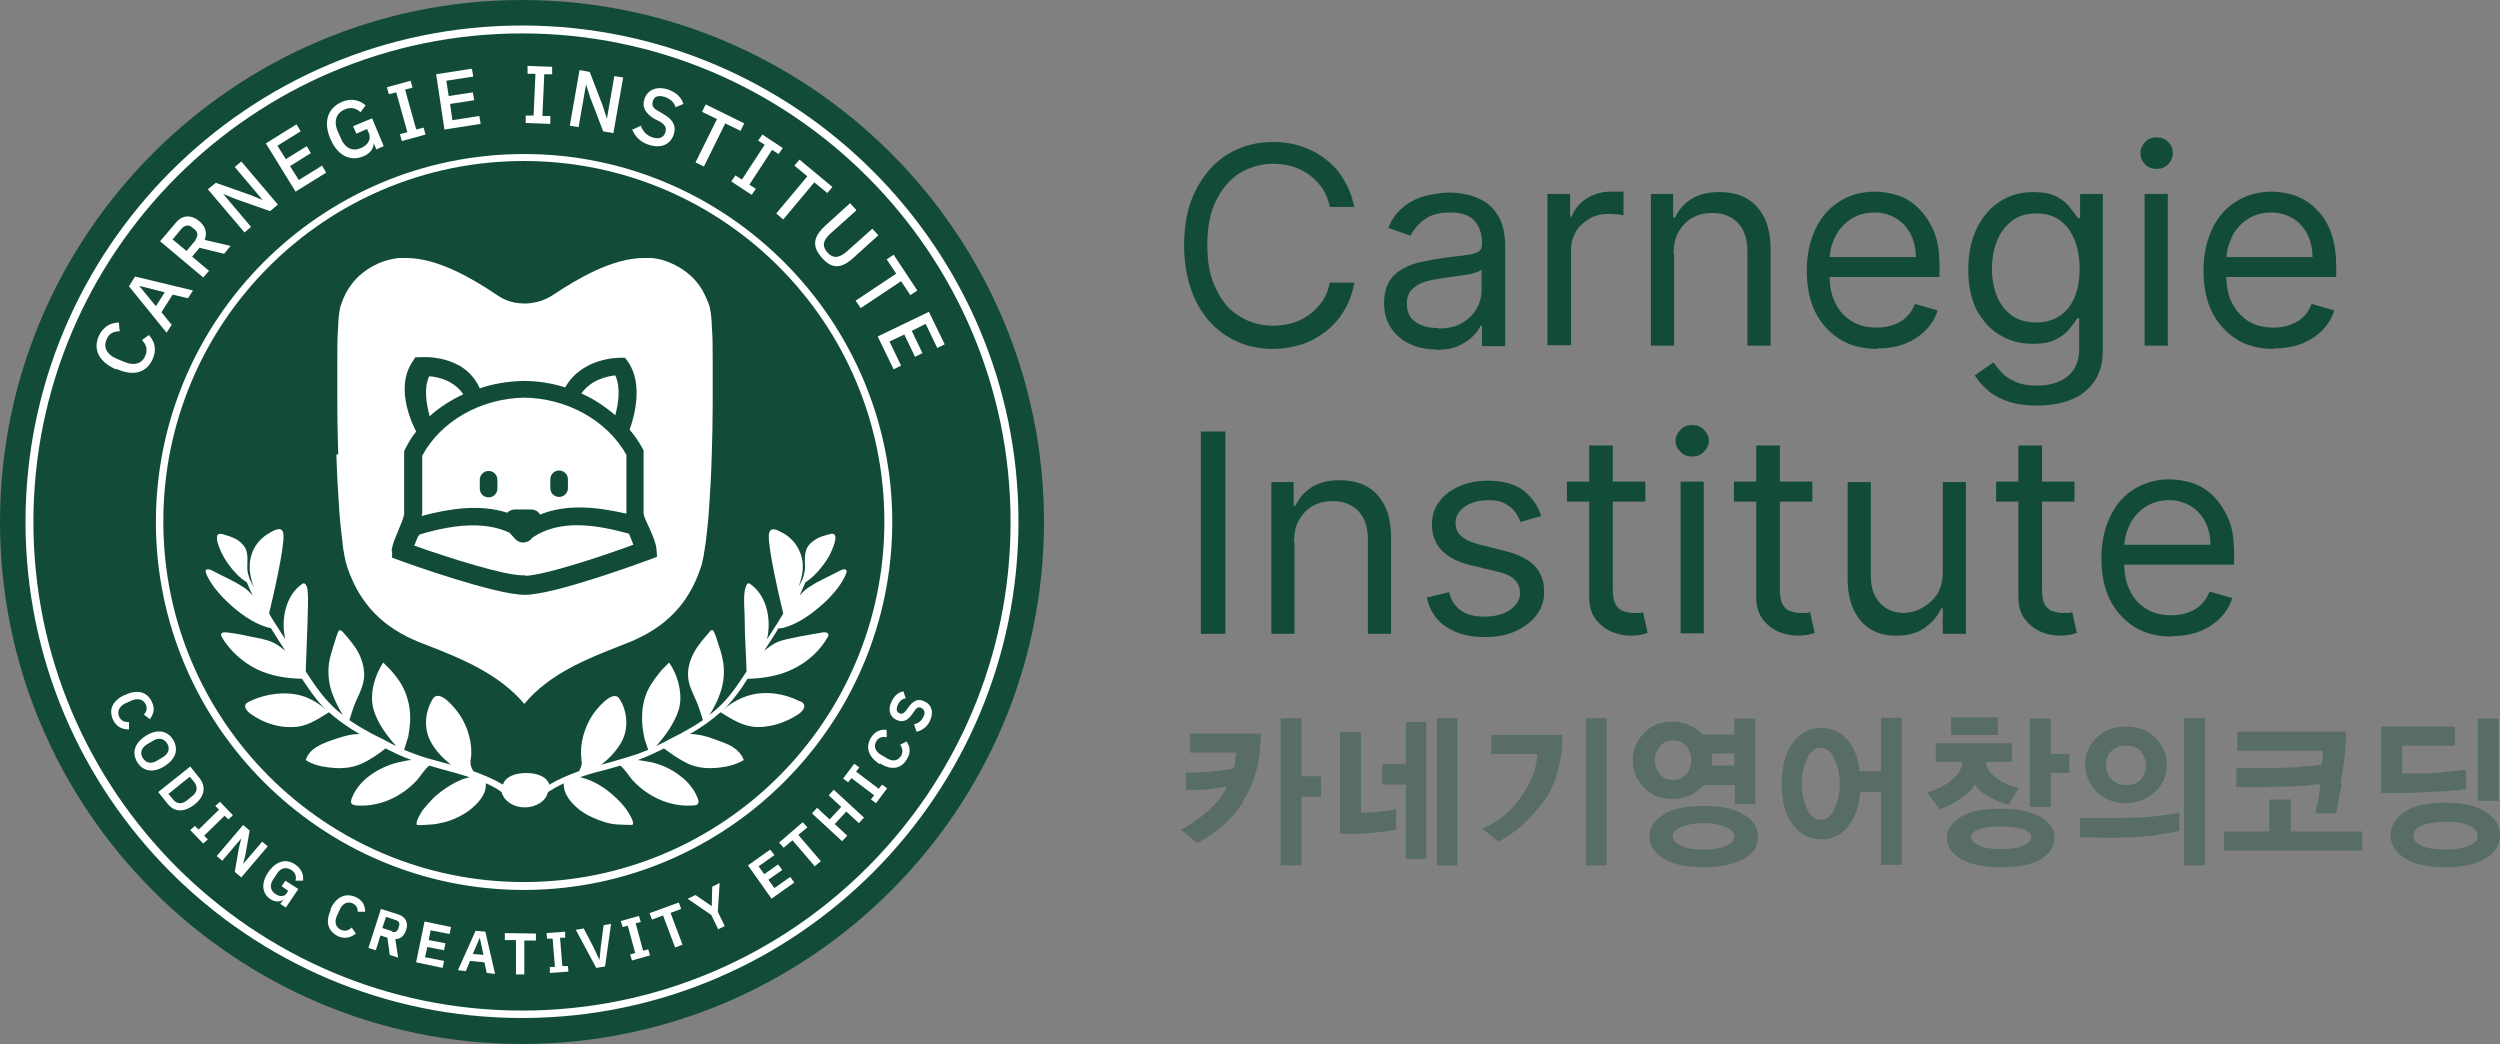 <?xml version="1.0" encoding="UTF-8"?>
<svg id="Layer_2" data-name="Layer 2" xmlns="http://www.w3.org/2000/svg" viewBox="0 0 53.88 22.5">
  <rect x="0" y="0" width="53.88" height="22.5" fill="#808080" stroke="none"/>
  <defs>
    <style>
      .cls-1 {
        opacity: .37;
      }

      .cls-1, .cls-2 {
        fill: #124c39;
      }

      .cls-1, .cls-2, .cls-3 {
        stroke-width: 0px;
      }

      .cls-3 {
        fill: #fff;
      }
    </style>
  </defs>
  <g id="Layer_1-2" data-name="Layer 1">
    <g>
      <path class="cls-2" d="M11.25,22.5h0c6.2,0,11.25-5.05,11.25-11.25S17.45,0,11.25,0,0,5.05,0,11.25s5.05,11.25,11.25,11.25"/>
      <path class="cls-3" d="M11.25.55C5.35.55.55,5.35.55,11.25s4.8,10.69,10.7,10.69h.05c5.88-.03,10.65-4.81,10.65-10.7S17.15.55,11.25.55ZM11.25,21.78C5.45,21.78.72,17.05.72,11.25S5.45.72,11.25.72s10.53,4.72,10.53,10.53-4.72,10.53-10.53,10.53Z"/>
      <path class="cls-3" d="M11.29,3.32c-4.37,0-7.93,3.56-7.93,7.93s3.56,7.93,7.93,7.93h.05c4.35-.03,7.89-3.58,7.89-7.93s-3.56-7.93-7.93-7.93ZM11.29,19.01c-4.28,0-7.77-3.48-7.77-7.77s3.48-7.77,7.77-7.77,7.77,3.48,7.77,7.77-3.48,7.77-7.77,7.77Z"/>
      <path class="cls-3" d="M9.09,11.09s0,.02,0,.03c.6-.16,1.25-.26,1.84-.07.04-.04.1-.07.17-.07h.34c.09,0,.16.04.2.11.59-.24,1.24-.16,1.86-.02v-1.27c-.42-.74-1.28-1.22-2.21-1.23-.94.02-1.79.51-2.19,1.25v1.26s0,0,0,0ZM12.05,10.14c.1,0,.19.08.19.19v.19c0,.1-.08.19-.19.19-.1,0-.19-.08-.19-.19v-.19c0-.1.08-.19.19-.19ZM10.53,10.15c.1,0,.19.08.19.19v.19c0,.1-.08.19-.19.19-.1,0-.19-.08-.19-.19v-.19c0-.1.08-.19.19-.19Z"/>
      <path class="cls-3" d="M7.25,9.79c.01.39.03.72.05,1.03.02.35.05.62.08.86.02.19.05.38.11.56.27.78.76,1.29,1.57,1.61l.18.07c.72.28,1.52.61,2.06,1.25.54-.65,1.35-.97,2.06-1.25l.18-.07c.8-.32,1.3-.83,1.56-1.61.06-.17.08-.37.11-.55.03-.25.06-.51.08-.86.02-.31.04-.65.05-1.03.01-.34.02-.71.02-1.07,0-.32,0-.65,0-.97,0-.25,0-.5-.02-.75v-.03c-.01-.16-.02-.31-.07-.44-.06-.15-.12-.28-.2-.39-.15-.21-.36-.37-.61-.48-.14-.06-.28-.1-.42-.11-.06,0-.11,0-.16,0-.68,0-1.44.45-1.95.79-.18.12-.35.17-.56.19h-.01s0,0-.01,0,0,0-.01,0h-.05s0,0-.01,0,0,0-.01,0h-.01c-.22-.01-.39-.07-.56-.19-.51-.34-1.26-.79-1.95-.79-.05,0-.11,0-.16,0-.14.02-.28.05-.42.11-.25.11-.46.27-.61.48-.08.11-.15.24-.2.39-.05.13-.06.28-.07.44v.03c-.02.25-.02.49-.02.75,0,.32,0,.65,0,.97,0,.35.01.72.02,1.07ZM8.44,11.88c.01-.14.08-.29.15-.46.05-.12.11-.26.12-.34v-1.34s.01-.04.01-.04c.08-.15.14-.27.25-.4-.02-.04-.5-.91-.07-1.52l.05-.08h.09s.96-.1,1.3.67c.29-.1.6-.15.92-.16h.03c.31,0,.61.05.89.14.37-.65,1.16-.64,1.2-.64h.09s.06.08.06.08c.34.48.14,1.19.04,1.47.11.13.2.26.28.41l.02.04v1.36c.01.06.07.2.13.32.07.16.14.32.15.46h0s.01.15.01.15l-.13.05c-.22.08-2.09.77-2.72.77h0c-.63,0-2.51-.67-2.72-.75l-.14-.05v-.14Z"/>
      <path class="cls-3" d="M11.32,12.41h0c.39-.01,1.54-.38,2.33-.67-.02-.06-.05-.13-.08-.2,0-.01-.01-.03-.02-.04-.7-.19-1.48-.32-2.08.09h0c-.09.13-.28.14-.38.01l-.11-.12c-.58-.27-1.3-.15-1.94.04,0,.02-.02.02-.03.04-.03.07-.06.14-.08.2.79.28,1.94.64,2.34.64h.05Z"/>
      <path class="cls-3" d="M2.5,7.96c-.37-.16-.5-.43-.37-.72.09-.19.23-.28.43-.29l.02.19c-.12,0-.23.04-.28.17-.08.17,0,.33.21.42l.17.07c.21.09.38.04.45-.13.06-.13.02-.25-.07-.34l.15-.11c.13.15.17.32.08.52-.13.29-.41.38-.78.21Z"/>
      <path class="cls-3" d="M4.06,6.43l-.34-.08-.24.38.22.27-.11.17-.81-1,.13-.21,1.25.3-.11.17ZM3,6.16h0s.36.44.36.44l.19-.3-.55-.14Z"/>
      <path class="cls-3" d="M4.51,5.83l-.13.15-.93-.78.34-.4c.14-.17.33-.18.51-.03.13.11.17.25.11.4l.56.13-.14.17-.53-.13-.16.19.38.32ZM4.21,5.17c.06-.08.06-.16-.01-.22l-.06-.05c-.07-.06-.15-.05-.22.02l-.2.24.3.25.2-.24Z"/>
      <path class="cls-3" d="M5.08,4.29l-.27-.11h0s.6.71.6.71l-.14.12-.79-.93.17-.14.74.26.27.11h0s-.6-.71-.6-.71l.14-.12.79.93-.17.14-.74-.26Z"/>
      <path class="cls-3" d="M6.37,4.13l-.64-1.04.66-.41.09.15-.5.31.18.29.45-.28.09.15-.45.28.19.3.5-.31.09.15-.66.41Z"/>
      <path class="cls-3" d="M8.05,3.05h0c.02.12-.05.25-.22.32-.27.11-.55,0-.71-.38-.16-.37-.05-.66.24-.79.2-.09.38-.05.52.07l-.11.15c-.09-.09-.21-.12-.34-.06-.18.07-.24.25-.16.45l.08.18c.09.21.26.28.43.2.14-.06.23-.18.17-.32l-.04-.09-.23.1-.07-.16.41-.17.25.6-.16.07-.07-.17Z"/>
      <path class="cls-3" d="M8.66,3.04l-.04-.15.16-.04-.24-.86-.16.04-.04-.15.51-.14.04.15-.16.04.24.86.16-.04.04.15-.51.14Z"/>
      <path class="cls-3" d="M9.58,2.8l-.18-1.2.77-.12.03.17-.58.09.05.33.52-.08.03.17-.52.08.05.35.58-.09.03.17-.77.12Z"/>
      <path class="cls-3" d="M11.33,2.65v-.16s.17,0,.17,0l.04-.9h-.17s0-.17,0-.17l.53.02v.16s-.17,0-.17,0l-.04.9h.17s0,.17,0,.17l-.53-.02Z"/>
      <path class="cls-3" d="M12.72,2.1l-.09-.28h0s-.16.92-.16.92l-.19-.03.21-1.2.22.04.28.73.09.28h0s.16-.92.16-.92l.19.03-.21,1.2-.22-.04-.28-.73Z"/>
      <path class="cls-3" d="M13.64,2.79l.17-.08c.05.13.13.21.25.25.15.05.25,0,.28-.11.03-.09,0-.16-.12-.23l-.1-.05c-.21-.12-.29-.26-.23-.44.07-.2.27-.28.51-.2.17.06.28.16.33.31l-.17.07c-.03-.1-.1-.17-.23-.22-.13-.04-.23-.02-.26.09-.03.1.01.16.13.22l.1.06c.21.12.28.26.22.44-.07.21-.27.31-.54.22-.19-.06-.3-.19-.36-.34Z"/>
      <path class="cls-3" d="M15.46,2.57l-.33-.16.08-.16.83.41-.08.16-.33-.16-.46.93-.18-.09.46-.93Z"/>
      <path class="cls-3" d="M15.76,3.91l.09-.13.14.09.49-.75-.14-.09.09-.13.44.29-.09.13-.14-.09-.49.75.14.09-.09.13-.44-.29Z"/>
      <path class="cls-3" d="M17.4,3.8l-.28-.23.11-.13.71.59-.11.13-.28-.23-.67.8-.15-.13.67-.8Z"/>
      <path class="cls-3" d="M18.45,4.54l-.56.5c-.15.14-.18.26-.06.4.13.14.25.12.41-.01l.56-.5.13.14-.53.48c-.26.24-.47.26-.69,0-.22-.25-.18-.45.08-.69l.53-.48.13.14Z"/>
      <path class="cls-3" d="M19.31,5.89l-.2-.3.15-.1.51.77-.15.1-.2-.3-.87.58-.11-.16.87-.58Z"/>
      <path class="cls-3" d="M18.92,7.25l1.1-.53.34.7-.16.08-.25-.52-.3.15.23.48-.16.08-.23-.48-.32.15.25.52-.16.08-.34-.7Z"/>
      <path class="cls-3" d="M2.69,14.98c.27-.13.48-.07.58.14.07.14.05.26-.04.38l-.13-.1c.06-.06.08-.13.04-.22-.05-.11-.17-.14-.31-.08l-.13.06c-.14.07-.18.18-.13.29.04.09.13.12.21.11v.16c-.16,0-.27-.06-.34-.2-.1-.21-.03-.41.24-.54Z"/>
      <path class="cls-3" d="M3.14,15.86c.25-.16.47-.11.59.08.12.2.07.41-.18.57-.25.16-.47.11-.59-.08-.12-.2-.07-.41.18-.57ZM3.39,16.39l.12-.07c.13-.08.16-.2.09-.3-.07-.11-.19-.13-.31-.05l-.12.07c-.13.08-.16.2-.09.3.07.11.19.13.31.05Z"/>
      <path class="cls-3" d="M4.1,16.52l.2.25c.14.18.12.39-.11.57-.23.18-.44.16-.58-.02l-.2-.25.69-.55ZM3.73,17.23c.08.1.19.11.3.02l.11-.09c.12-.09.12-.2.05-.3l-.1-.12-.46.37.1.12Z"/>
      <path class="cls-3" d="M4.1,17.89l.1-.09.08.08.44-.43-.08-.08.1-.09.28.29-.1.09-.08-.08-.44.43.08.08-.1.09-.28-.29Z"/>
      <path class="cls-3" d="M5.15,18.27l.05-.2h0s-.41.48-.41.48l-.12-.1.57-.67.14.12-.09.52-.05.2h0s.41-.48.41-.48l.12.1-.57.67-.14-.12.09-.52Z"/>
      <path class="cls-3" d="M6.11,19.38h0c-.06.06-.17.07-.28,0-.17-.11-.22-.33-.05-.58s.39-.3.58-.17c.13.09.19.21.17.35h-.16c.02-.09,0-.17-.09-.23-.11-.07-.23-.05-.31.08l-.08.12c-.09.13-.06.25.05.32.09.06.19.06.24-.02l.03-.05-.14-.1.08-.12.28.18-.27.4-.12-.08.08-.11Z"/>
      <path class="cls-3" d="M7.12,19.6c.12-.27.32-.36.54-.27.14.06.21.17.21.32h-.16c0-.07-.02-.14-.11-.18-.11-.05-.22,0-.28.14l-.06.13c-.06.14-.02.25.09.3.09.04.17.01.23-.05l.09.13c-.11.09-.24.12-.38.06-.21-.1-.29-.3-.16-.57Z"/>
      <path class="cls-3" d="M8.1,20.48l-.16-.05.27-.84.38.12c.15.05.22.18.16.34-.04.12-.12.19-.23.19l.06.4-.18-.06-.05-.37-.15-.05-.1.32ZM8.45,20.08c.06.02.11,0,.13-.06l.02-.06c.02-.06,0-.11-.07-.13l-.21-.07-.08.24.21.07Z"/>
      <path class="cls-3" d="M8.97,20.73l.18-.87.57.12-.03.15-.41-.08-.04.21.36.07-.03.15-.36-.07-.05.22.41.08-.03.15-.57-.12Z"/>
      <path class="cls-3" d="M10.49,20.97l-.05-.23-.31-.03-.09.22-.17-.02.38-.85.21.02.21.91-.17-.02ZM10.34,20.21h0s-.15.35-.15.35l.23.02-.08-.37Z"/>
      <path class="cls-3" d="M11.3,20.26v.74s-.18,0-.18,0v-.74s-.24,0-.24,0v-.15s.67.01.67.01v.15s-.25,0-.25,0Z"/>
      <path class="cls-3" d="M11.85,20.97v-.13s.11,0,.11,0l-.05-.61h-.12s-.01-.12-.01-.12l.4-.03v.13s-.11,0-.11,0l.05.61h.12s.01.12.01.12l-.4.03Z"/>
      <path class="cls-3" d="M12.85,20.86l-.44-.82.17-.03.21.4.13.28h0s.03-.3.03-.3l.06-.45.16-.03-.13.92-.19.03Z"/>
      <path class="cls-3" d="M13.62,20.7l-.04-.13.11-.03-.16-.59-.11.03-.04-.13.39-.11.04.13-.11.03.16.59.11-.03.04.13-.39.11Z"/>
      <path class="cls-3" d="M14.45,19.67l.26.69-.16.06-.26-.69-.24.09-.05-.14.63-.23.05.14-.24.09Z"/>
      <path class="cls-3" d="M15.48,20.03l-.15-.31-.51-.35.17-.08.35.24h0s.01-.42.01-.42l.16-.08-.04.62.15.31-.15.07Z"/>
      <path class="cls-3" d="M16.63,19.37l-.51-.72.48-.34.09.12-.34.24.12.17.3-.21.09.12-.3.21.13.18.34-.24.09.12-.48.34Z"/>
      <path class="cls-3" d="M17.21,18l.48.56-.13.11-.48-.56-.19.16-.1-.11.51-.44.1.11-.19.16Z"/>
      <path class="cls-3" d="M18.24,17.49l-.25.27.27.25-.11.12-.65-.6.11-.12.27.25.25-.27-.27-.25.11-.12.65.6-.11.12-.27-.25Z"/>
      <path class="cls-3" d="M18.88,17.31l-.11-.08.07-.09-.49-.37-.07.09-.11-.08.24-.32.11.08-.07.09.49.37.07-.09.11.08-.24.32Z"/>
      <path class="cls-3" d="M18.96,16.47c-.25-.16-.31-.37-.19-.57.08-.13.2-.19.34-.17v.16c-.09-.02-.17,0-.22.08-.07.11-.03.22.1.3l.12.07c.13.08.24.06.31-.05.05-.08.03-.17-.02-.24l.14-.07c.08.12.09.25,0,.39-.12.2-.33.24-.58.08Z"/>
      <path class="cls-3" d="M19.75,15.76l-.05-.15c.09-.02.16-.07.2-.16.05-.09.02-.16-.04-.19-.05-.03-.1-.02-.15.06l-.05.07c-.1.15-.22.19-.35.12-.14-.07-.18-.23-.09-.4.06-.12.14-.19.25-.21l.05.15c-.07.01-.13.05-.17.14-.04.09-.03.15.03.18.06.03.1,0,.15-.06l.05-.07c.11-.15.22-.19.35-.12.15.07.2.23.11.42-.07.14-.17.2-.28.23Z"/>
      <path class="cls-3" d="M9.98,8.49c-.21-.3-.56-.37-.73-.38h0c-.12.25-.06.6.01.86.21-.19.46-.35.72-.47Z"/>
      <path class="cls-3" d="M13.26,8.09c-.17.02-.52.09-.73.39.27.12.51.28.73.47.07-.26.12-.6,0-.86Z"/>
      <path class="cls-3" d="M16.84,13.54c.29-.06.59-.26.81-.45.22-.18.45-.43.57-.69.08-.16-.04-.15-.14-.09-.2.11-.43.2-.62.33-.02.01-.03.02-.05.03-.07.05-.13.11-.18.17.04-.09.09-.2.13-.29.32-.21.51-.57.51-.57.04-.07.27-.54.02-.47-.1.03-.21.05-.3.11,0,0,0,0,0,0-.09.05-.17.12-.21.22-.05.13-.03.27-.03.41,0,.04-.02.1-.03.16-.01.05-.06.14-.11.24.09-.25.14-.5.03-.75-.07-.18-.21-.33-.38-.42-.13-.07-.27-.14-.29.05-.02.29.24,1.4.31,1.69-.03.06-.07.11-.1.17-.08.13-.17.26-.25.39.1-.42,0-.95-.37-1.2-.07-.05-.1.11-.11.16-.03.2,0,.42,0,.62,0,.37.03.73.04,1.1,0,0,0,0,0,.01-.15.23-.3.46-.49.66-.09.1-.2.19-.31.28.09-.14.17-.3.22-.44.08-.21.11-.44.08-.67-.02-.13-.05-.26-.1-.39-.02-.06-.04-.13-.06-.19-.02-.05-.04-.13-.08-.14-.01,0-.03,0-.05.03-.12.14-.24.27-.33.43-.09.16-.15.34-.14.52,0,.18.09.35.16.51.07.15.11.3.16.45-.14.1-.3.19-.48.29-.05.02-.09.05-.14.07-.13.07-.26.14-.39.2.2-.22.39-.49.48-.76.11-.32,0-.76-.2-1.04,0,0-.14.14-.15.15-.1.12-.2.25-.28.39-.12.22-.16.47-.15.72,0,.11.02.22.04.33,0,.03.06.19.09.29-.08.03-.15.06-.23.09-.21.07-.42.13-.63.19-.05.01-.1.03-.15.04.18-.14.35-.32.45-.52.14-.28.11-.64-.06-.9-.14-.22-.5.23-.58.35-.17.26-.28.62-.24.93,0,.03,0,.06.01.09,0,.07-.03.13-.06.19-.22.08-.44.17-.64.29-.05-.17-.26-.25-.5-.25s-.45.08-.5.25c-.2-.12-.42-.21-.64-.29-.03-.06-.06-.11-.06-.19,0-.03,0-.06.01-.09.04-.31-.07-.68-.24-.93-.08-.12-.43-.58-.58-.35-.17.27-.2.62-.06.9.1.2.27.38.45.52-.05-.01-.1-.03-.15-.04-.21-.06-.43-.11-.63-.19-.08-.03-.16-.06-.23-.09.03-.1.08-.26.09-.29.02-.11.03-.22.04-.33.01-.25-.04-.5-.15-.72-.07-.14-.17-.27-.28-.39,0,0-.15-.15-.15-.15-.19.28-.31.71-.2,1.04.09.28.28.54.48.76-.13-.06-.26-.14-.39-.2-.05-.02-.09-.05-.14-.07-.18-.1-.34-.19-.48-.29.05-.15.09-.3.16-.45.08-.16.15-.33.16-.51,0-.18-.05-.36-.14-.52-.09-.16-.21-.29-.33-.43-.02-.02-.04-.03-.05-.03-.04,0-.06.09-.08.14-.02.06-.04.13-.06.19-.04.13-.08.25-.1.39-.03.23,0,.46.08.67.05.13.13.3.22.44-.12-.09-.22-.18-.31-.28-.19-.2-.34-.43-.49-.66,0,0,0,0,0-.01.01-.37.03-.73.04-1.1,0-.2.02-.42,0-.62,0-.05-.03-.2-.11-.16-.37.25-.47.78-.37,1.2-.08-.13-.17-.26-.25-.39-.04-.06-.07-.12-.1-.17.07-.29.33-1.4.31-1.69-.01-.19-.16-.13-.29-.05-.17.09-.31.24-.38.42-.1.25-.06.51.03.75-.05-.09-.1-.18-.11-.24-.02-.06-.03-.12-.03-.16,0-.14.02-.28-.03-.41-.04-.09-.12-.17-.21-.22,0,0,0,0,0,0-.09-.05-.2-.08-.3-.11-.25-.06-.02.4.02.47,0,0,.19.37.51.57.04.1.09.21.13.29-.05-.06-.11-.12-.18-.17-.01-.01-.03-.02-.05-.03-.19-.13-.42-.22-.62-.33-.11-.06-.22-.07-.14.09.12.26.36.51.57.69.22.19.52.39.81.45.1.16.2.32.3.47,0,0,0,0,0,.01-.08-.07-.17-.13-.25-.17-.14-.07-.34-.1-.49-.13-.17-.04-.34-.07-.51-.09-.07-.01-.16,0-.11.1.18.3.45.54.75.69.31.15.64.2.98.21.14.21.28.42.45.6.02.02.05.05.07.07-.04-.03-.08-.07-.08-.07-.13-.1-.27-.18-.43-.23-.36-.11-.79-.05-1.13.11-.03.02-.07.03-.09.06-.06.09.07.2.14.24.25.17.55.27.85.26.32,0,.54-.16.8-.32.18.16.4.32.66.47,0,0,0,0-.01,0-.16,0-.31.04-.46.09-.15.05-.31.1-.44.18-.11.06-.21.16-.25.29.15.1.32.14.5.16.24.03.48.02.7-.08.18-.08.37-.21.52-.33.18.09.36.18.56.25-.07,0-.13.02-.19.03-.27.05-.52.16-.73.32-.16.12-.3.29-.37.48-.04.11,0,.14.12.15.49.03.96-.19,1.29-.55.04-.04.16-.23.26-.31.09.03.19.05.28.08.2.05.4.11.59.17-.05.01-.1.03-.14.04-.23.09-.44.23-.62.39-.09.09-.17.18-.25.28-.04.06-.15.24-.13.31.01.03.26,0,.29,0,.11,0,.21-.03.31-.05.19-.05.38-.14.54-.26.18-.14.37-.34.35-.58.12.05.23.11.34.19.05.19.25.33.5.33s.46-.14.5-.33c.11-.07.22-.13.34-.19-.01.24.17.44.35.58.16.12.35.2.54.26.1.03.21.05.31.05.03,0,.28.02.29,0,.03-.07-.09-.25-.13-.31-.07-.1-.16-.2-.25-.28-.18-.17-.39-.31-.62-.39-.05-.02-.09-.03-.14-.04.2-.07.39-.12.59-.17.09-.03.19-.05.28-.08.1.08.22.27.26.31.33.36.8.58,1.29.55.12,0,.16-.04.12-.15-.07-.19-.21-.36-.37-.48-.21-.17-.47-.28-.73-.32-.06-.01-.13-.02-.19-.03.19-.07.38-.16.56-.25.16.12.35.25.52.33.22.1.46.11.7.08.17-.02.35-.07.5-.16-.04-.12-.14-.22-.25-.29-.14-.08-.29-.12-.44-.18-.15-.05-.3-.09-.46-.09,0,0,0,0-.01,0,.26-.15.48-.31.66-.47.26.16.48.31.8.32.3,0,.6-.1.85-.26.07-.04.2-.15.14-.24-.02-.03-.05-.05-.09-.06-.34-.17-.76-.23-1.13-.11-.15.05-.3.13-.43.23,0,0-.04.04-.08.07.02-.02.05-.05.07-.07.17-.18.32-.39.45-.6.34-.01.67-.06.98-.21.31-.15.58-.39.75-.69.05-.09-.03-.11-.11-.1-.17.03-.34.06-.51.09-.16.04-.35.06-.49.13-.08.04-.17.1-.25.17,0,0,0,0,0-.01.1-.15.2-.31.3-.47Z"/>
    </g>
    <g>
      <path class="cls-2" d="M29.19,4.46h-.53c-.03-.15-.08-.28-.16-.4-.08-.11-.17-.21-.28-.29-.11-.08-.23-.14-.36-.18-.13-.04-.27-.06-.42-.06-.26,0-.5.07-.72.2-.21.13-.38.33-.51.59-.13.26-.19.58-.19.96s.06.7.19.95c.12.26.29.46.51.59.21.13.45.2.72.2.14,0,.28-.02.42-.06.13-.04.25-.1.36-.18.11-.08.2-.18.28-.29s.13-.25.16-.4h.53c-.04.22-.11.42-.22.6-.1.18-.24.33-.39.45-.16.12-.33.22-.52.28s-.4.1-.62.1c-.37,0-.7-.09-.99-.27-.29-.18-.52-.44-.68-.77s-.25-.73-.25-1.19.08-.86.25-1.19c.17-.33.39-.59.68-.77s.62-.27.99-.27c.22,0,.43.03.62.1.19.06.37.16.52.28.16.12.29.27.39.45.11.18.18.37.22.6Z"/>
      <path class="cls-2" d="M30.94,7.53c-.21,0-.39-.04-.56-.12s-.3-.19-.4-.34c-.1-.15-.15-.33-.15-.54,0-.19.04-.34.11-.46.07-.12.17-.21.3-.28.12-.07.26-.12.41-.15.15-.03.3-.06.45-.08.2-.03.36-.04.48-.06.12-.01.21-.04.27-.07s.09-.09.09-.17v-.02c0-.21-.06-.37-.17-.49s-.29-.17-.52-.17-.43.05-.56.16c-.14.1-.23.22-.29.34l-.48-.17c.08-.2.2-.35.34-.46s.3-.19.47-.23c.17-.04.34-.07.5-.07.11,0,.23.01.36.04.14.02.27.08.4.15.13.08.23.19.32.35.08.15.13.36.13.62v2.15h-.5v-.44h-.03c-.03.07-.09.15-.17.23-.08.08-.19.15-.32.21-.13.06-.29.08-.48.08ZM31.01,7.08c.2,0,.37-.04.5-.12.14-.08.24-.18.31-.3.07-.12.11-.25.11-.39v-.46s-.07.05-.14.07c-.07.02-.15.04-.25.05-.09.01-.18.03-.27.04-.09.01-.16.02-.21.03-.13.02-.25.04-.37.08-.11.04-.2.09-.27.17-.07.07-.1.18-.1.3,0,.17.06.31.19.39.13.09.29.13.49.13Z"/>
      <path class="cls-2" d="M33.35,7.45v-3.27h.49v.49h.03c.06-.16.17-.29.32-.39.16-.1.33-.15.53-.15.04,0,.08,0,.14,0,.06,0,.1,0,.13,0v.51s-.06-.01-.12-.02c-.06,0-.12-.01-.19-.01-.16,0-.3.03-.42.1s-.22.16-.29.27c-.07.12-.11.25-.11.39v2.07h-.5Z"/>
      <path class="cls-2" d="M36.08,5.48v1.97h-.5v-3.27h.48v.51h.04c.08-.17.19-.3.35-.4s.36-.15.6-.15c.22,0,.42.04.58.13.17.09.29.23.39.41.09.18.14.41.14.69v2.08h-.5v-2.04c0-.26-.07-.46-.2-.6-.13-.14-.32-.22-.55-.22-.16,0-.3.03-.43.1-.13.07-.22.17-.3.3s-.11.29-.11.48Z"/>
      <path class="cls-2" d="M40.46,7.52c-.31,0-.59-.07-.81-.21s-.4-.33-.53-.59c-.12-.25-.18-.54-.18-.88s.06-.63.18-.89c.12-.26.29-.46.51-.6.22-.14.48-.22.77-.22.17,0,.34.03.5.08s.32.15.45.28.24.29.33.5.12.46.12.77v.21h-2.52v-.43h2.01c0-.18-.04-.35-.11-.49-.07-.14-.18-.26-.31-.34-.13-.08-.29-.13-.47-.13-.2,0-.37.05-.52.15-.15.1-.26.23-.33.38-.08.16-.12.33-.12.51v.29c0,.25.04.46.13.63.08.17.21.3.36.39.15.09.33.13.53.13.13,0,.25-.02.36-.06.11-.04.2-.09.28-.17.08-.08.14-.17.18-.28l.49.14c-.05.16-.14.31-.26.43-.12.12-.27.22-.45.29-.18.07-.38.1-.6.1Z"/>
      <path class="cls-2" d="M43.89,8.74c-.24,0-.45-.03-.62-.09-.17-.06-.32-.14-.43-.24-.12-.1-.21-.21-.28-.32l.4-.28c.05.06.1.13.17.21.07.08.16.14.29.2.12.06.28.09.48.09.26,0,.48-.06.65-.19.17-.13.26-.33.26-.6v-.66h-.04c-.04.06-.09.13-.16.22-.07.09-.16.16-.29.23-.13.07-.29.1-.51.1-.26,0-.5-.06-.71-.19-.21-.12-.37-.31-.5-.54-.12-.24-.18-.53-.18-.87s.06-.63.18-.88c.12-.25.28-.44.49-.58s.45-.21.73-.21c.21,0,.38.03.51.1.13.07.22.15.29.24.07.09.12.16.16.22h.05v-.52h.49v3.36c0,.28-.06.51-.19.69-.13.18-.3.31-.51.39-.21.08-.45.12-.71.12ZM43.88,6.95c.2,0,.37-.05.51-.14.14-.09.24-.22.32-.4.07-.17.11-.38.11-.62s-.04-.44-.11-.62c-.07-.18-.18-.32-.31-.42-.14-.1-.31-.15-.51-.15s-.39.05-.53.16c-.14.11-.25.25-.32.43-.07.18-.11.38-.11.6s.04.43.11.6c.07.17.18.31.32.41.14.1.32.15.53.15Z"/>
      <path class="cls-2" d="M46.48,3.64c-.1,0-.18-.03-.25-.1-.07-.07-.1-.15-.1-.24s.04-.17.1-.24c.07-.07.15-.1.25-.1s.18.03.25.1c.07.07.1.15.1.24s-.04.17-.1.24c-.07.07-.15.1-.25.1ZM46.22,7.45v-3.27h.5v3.27h-.5Z"/>
      <path class="cls-2" d="M49.01,7.52c-.32,0-.59-.07-.81-.21s-.4-.33-.53-.59c-.12-.25-.18-.54-.18-.88s.06-.63.18-.89c.12-.26.29-.46.51-.6.22-.14.48-.22.77-.22.17,0,.34.03.5.08.17.06.32.15.45.28.14.13.25.29.33.5.08.21.12.46.12.77v.21h-2.52v-.43h2.01c0-.18-.04-.35-.11-.49s-.18-.26-.31-.34-.29-.13-.47-.13c-.2,0-.37.05-.52.15s-.26.23-.33.38-.12.33-.12.51v.29c0,.25.04.46.13.63s.21.3.36.39c.15.09.33.13.53.13.13,0,.25-.02.36-.06.11-.04.2-.09.28-.17s.14-.17.18-.28l.49.14c-.05.16-.14.31-.26.43s-.27.22-.45.29c-.18.07-.38.1-.6.1Z"/>
      <path class="cls-2" d="M26.41,9.3v4.36h-.53v-4.36h.53Z"/>
      <path class="cls-2" d="M27.9,11.69v1.97h-.5v-3.27h.48v.51h.04c.08-.17.19-.3.35-.4s.36-.15.6-.15c.22,0,.42.04.58.13.17.09.29.23.39.41.09.18.14.41.14.69v2.08h-.5v-2.04c0-.26-.07-.46-.2-.6-.13-.14-.32-.22-.55-.22-.16,0-.3.03-.43.1-.13.07-.22.17-.3.3s-.11.29-.11.48Z"/>
      <path class="cls-2" d="M33.22,11.12l-.45.13c-.03-.08-.07-.15-.12-.22-.05-.07-.13-.13-.22-.18s-.21-.07-.36-.07c-.2,0-.37.05-.5.14s-.2.21-.2.35c0,.12.04.22.14.3s.23.13.43.18l.48.12c.29.07.51.18.65.32.14.15.21.33.21.56,0,.19-.05.35-.16.5-.11.15-.26.26-.45.35s-.41.13-.67.13c-.33,0-.61-.07-.83-.22-.22-.14-.36-.36-.42-.63l.48-.12c.04.18.13.31.26.4.13.09.29.13.5.13.23,0,.42-.05.56-.15.14-.1.21-.22.21-.36,0-.11-.04-.21-.12-.29-.08-.08-.2-.13-.37-.17l-.54-.13c-.3-.07-.52-.18-.66-.33-.14-.15-.21-.34-.21-.56,0-.18.05-.35.16-.49.1-.14.25-.25.43-.33.18-.08.39-.12.62-.12.32,0,.58.07.76.21.18.14.32.33.39.56Z"/>
      <path class="cls-2" d="M35.46,10.38v.43h-1.69v-.43h1.69ZM34.26,9.6h.5v3.11c0,.14.02.25.06.32.04.07.1.12.16.14.07.02.14.04.21.04.06,0,.1,0,.14,0,.04,0,.06-.01.08-.02l.1.45s-.08.03-.14.04c-.06.01-.14.02-.23.02-.14,0-.28-.03-.42-.09-.13-.06-.25-.15-.34-.28-.09-.12-.13-.28-.13-.47v-3.25Z"/>
      <path class="cls-2" d="M36.47,9.84c-.1,0-.18-.03-.25-.1-.07-.07-.11-.15-.11-.24s.04-.17.11-.24c.07-.07.15-.1.25-.1s.18.03.25.1c.07.07.11.15.11.24s-.04.17-.11.24c-.07.07-.15.1-.25.1ZM36.22,13.65v-3.27h.5v3.27h-.5Z"/>
      <path class="cls-2" d="M39.06,10.38v.43h-1.69v-.43h1.69ZM37.86,9.6h.5v3.11c0,.14.02.25.06.32.04.07.1.12.16.14.07.02.14.04.21.04.06,0,.1,0,.14,0,.04,0,.06-.01.08-.02l.1.45s-.08.03-.14.04c-.06.01-.14.02-.23.02-.14,0-.28-.03-.42-.09-.13-.06-.25-.15-.34-.28-.09-.12-.13-.28-.13-.47v-3.25Z"/>
      <path class="cls-2" d="M41.87,12.32v-1.93h.5v3.27h-.5v-.55h-.03c-.08.17-.2.31-.36.42-.16.12-.37.17-.61.17-.2,0-.39-.04-.54-.13-.16-.09-.28-.23-.37-.41s-.14-.41-.14-.69v-2.08h.5v2.04c0,.24.07.43.2.57.13.14.31.21.51.21.12,0,.25-.03.38-.1s.24-.16.33-.29c.09-.13.13-.3.13-.5Z"/>
      <path class="cls-2" d="M44.71,10.38v.43h-1.69v-.43h1.69ZM43.51,9.6h.5v3.11c0,.14.02.25.06.32.04.07.1.12.16.14.07.02.14.04.21.04.06,0,.1,0,.14,0,.04,0,.06-.01.08-.02l.1.45s-.08.03-.14.04c-.06.01-.14.02-.23.02-.14,0-.28-.03-.42-.09-.13-.06-.25-.15-.34-.28-.09-.12-.13-.28-.13-.47v-3.25Z"/>
      <path class="cls-2" d="M46.81,13.72c-.31,0-.59-.07-.81-.21s-.4-.33-.53-.59c-.12-.25-.18-.54-.18-.88s.06-.63.18-.89c.12-.26.29-.46.51-.6.22-.14.48-.22.77-.22.17,0,.34.03.5.08s.32.15.45.28.24.29.33.5.12.46.12.77v.21h-2.52v-.43h2.01c0-.18-.04-.35-.11-.49-.07-.14-.18-.26-.31-.34-.13-.08-.29-.13-.47-.13-.2,0-.37.05-.52.15-.15.1-.26.23-.33.38-.08.16-.12.33-.12.51v.29c0,.25.04.46.13.63.08.17.21.3.36.39.15.09.33.13.53.13.13,0,.25-.02.36-.06.11-.04.2-.09.28-.17.08-.08.14-.17.18-.28l.49.14c-.05.16-.14.31-.26.43-.12.12-.27.22-.45.29-.18.07-.38.1-.6.1Z"/>
      <path class="cls-1" d="M26.8,17.28c-.26.39-.59.68-1,.89l-.35-.29c.17-.08.36-.21.57-.39.21-.18.35-.36.42-.54-.11.02-.24.04-.38.06-.14.01-.31.02-.5.02v-.38c.2,0,.4,0,.6-.03.2-.02.34-.04.43-.06.01-.05.03-.11.03-.17,0-.06.02-.12.02-.17h-.99v-.41h1.52c0,.59-.13,1.08-.39,1.47ZM28.05,17.17v1.48h-.45v-3.17h.45v1.25h.42v.44h-.42Z"/>
      <path class="cls-1" d="M29.76,17.93c-.16.02-.3.03-.43.04h-.45v-2.19h.45v1.73h.19c.07,0,.16-.01.29-.03.13-.01.22-.03.28-.04v.44c-.05,0-.16.03-.32.05ZM30.3,18.51v-1.6h-.51v-.44h.51v-.91h.44v2.95h-.44ZM30.97,18.65v-3.17h.44v3.17h-.44Z"/>
      <path class="cls-1" d="M33.26,17.28c-.27.37-.59.66-.96.86l-.35-.28c.35-.15.63-.39.85-.71.22-.33.33-.63.33-.9h-.99v-.41h1.53c0,.59-.14,1.08-.41,1.45ZM34.18,18.65v-3.17h.45v3.17h-.45Z"/>
      <path class="cls-1" d="M37.39,17.33v-.41h-.67c-.08.09-.17.16-.29.22-.11.05-.24.08-.38.08-.25,0-.46-.08-.62-.25-.16-.16-.24-.36-.24-.58s.08-.42.24-.59.37-.25.62-.25c.13,0,.25.03.36.08.11.05.2.12.28.2h.69v-.34h.45v1.84h-.45ZM37.59,18.5c-.2.12-.49.19-.87.19s-.67-.06-.87-.19-.3-.28-.3-.47.1-.35.3-.47c.2-.13.49-.19.87-.19s.67.06.87.19c.2.12.3.28.3.48s-.1.35-.3.47ZM36.35,16.09c-.07-.09-.17-.13-.29-.13s-.22.04-.29.13c-.07.09-.11.19-.11.29s.04.21.11.3c.07.09.17.13.29.13s.22-.04.29-.13c.07-.09.1-.19.1-.3s-.03-.21-.1-.29ZM37.2,17.83c-.12-.06-.28-.09-.48-.09s-.37.03-.49.08c-.12.06-.18.12-.18.21,0,.08.06.14.18.2.12.06.28.08.49.08s.36-.03.48-.08c.12-.05.18-.12.18-.2,0-.08-.06-.15-.18-.21ZM37.39,16.24h-.49s0,.05,0,.07,0,.05,0,.08c0,.02,0,.03,0,.05,0,.02,0,.04,0,.06h.48v-.26Z"/>
      <path class="cls-1" d="M40.54,18.65v-1.58h-.45c-.02.3-.11.55-.26.74-.15.19-.34.28-.58.28-.26,0-.47-.11-.62-.33-.16-.22-.23-.51-.23-.87s.08-.65.23-.87c.16-.22.36-.33.62-.33.23,0,.41.08.56.25s.24.4.27.68h.46v-1.15h.45v3.17h-.45ZM39.54,16.36c-.07-.16-.17-.24-.3-.24s-.23.08-.3.24c-.07.16-.11.34-.11.53s.04.38.11.54.18.24.3.24.22-.08.3-.24c.07-.16.11-.34.11-.54s-.04-.37-.11-.53Z"/>
      <path class="cls-1" d="M43.29,17.34c-.08-.01-.21-.06-.37-.14-.17-.08-.29-.18-.36-.3-.03.09-.13.19-.29.3-.16.11-.31.19-.47.24l-.27-.37c.17-.03.34-.11.51-.24.17-.13.25-.27.25-.41h-.57v-.4h1.64v.4h-.56c0,.12.08.24.23.35s.31.18.48.21l-.22.37ZM44,18.51c-.2.12-.48.18-.87.18s-.67-.06-.87-.18c-.2-.12-.3-.27-.3-.45s.1-.33.29-.45c.2-.12.48-.18.86-.18s.67.06.87.18c.2.12.3.27.3.45s-.1.33-.29.45ZM42.05,15.84v-.38h1.01v.38h-1.01ZM43.61,17.88c-.11-.05-.27-.07-.48-.07s-.37.02-.48.06c-.11.04-.17.1-.17.17,0,.07.06.13.17.18.11.06.27.08.48.08s.36-.02.48-.08c.11-.05.17-.11.17-.18,0-.07-.06-.13-.17-.18ZM44.2,16.66v.73h-.45v-1.9h.45v.76h.4v.41h-.4Z"/>
      <path class="cls-1" d="M46.48,18c-.2.03-.42.04-.64.05-.19,0-.41.01-.64,0-.23,0-.36,0-.37,0v-.42s.18,0,.48,0c.3,0,.55,0,.76-.01.14,0,.3-.02.48-.04.18-.02.32-.04.42-.06v.39c-.12.03-.28.05-.49.08ZM46.45,17.06c-.17.16-.38.25-.63.25s-.47-.08-.63-.25c-.16-.16-.25-.36-.25-.58s.08-.42.25-.58c.16-.16.37-.24.63-.24s.47.08.63.24c.16.16.25.35.25.58s-.08.42-.25.58ZM46.14,16.19c-.07-.08-.18-.12-.32-.12s-.24.04-.32.12c-.08.08-.11.18-.11.3s.04.21.11.3c.08.08.18.13.32.13s.25-.04.32-.12c.07-.08.11-.18.11-.3s-.04-.21-.11-.3ZM47.07,18.65v-3.17h.45v3.17h-.45Z"/>
      <path class="cls-1" d="M47.93,18.33v-.41h.98v-.69h.46v.69h1.54v.41h-2.98ZM50.47,16.89c-.08.41-.12.62-.12.64h-.45s.02-.07.04-.18c.03-.11.05-.26.07-.45-.1,0-.2.02-.3.03-.1,0-.21.01-.31.02-.18,0-.39.01-.63.01h-.57v-.41h.59c.25,0,.46,0,.61-.01.11,0,.22-.02.33-.03.11,0,.22-.02.31-.03,0-.08.01-.14.02-.17,0-.03,0-.07,0-.13h-1.84v-.41h2.34c0,.33-.04.71-.12,1.12Z"/>
      <path class="cls-1" d="M52.66,17.05c-.24.02-.48.03-.73.04h-.61v-1.43h1.59v.41h-1.14v.6h.38c.16,0,.34,0,.54-.03.21-.02.36-.04.46-.05v.41c-.1.02-.26.04-.5.06ZM53.58,18.49c-.2.13-.49.2-.88.2s-.68-.07-.88-.2c-.2-.13-.3-.3-.3-.49s.1-.36.3-.5c.2-.14.49-.2.88-.2s.68.07.88.2c.2.14.3.3.3.5s-.1.36-.3.49ZM52.2,17.79c-.12.05-.19.13-.19.22s.06.16.19.22c.12.06.29.08.51.08s.37-.03.5-.08.19-.13.19-.22-.06-.16-.19-.22-.29-.08-.5-.08-.38.03-.51.08ZM53.4,17.26v-1.77h.45v1.77h-.45Z"/>
    </g>
  </g>
</svg>